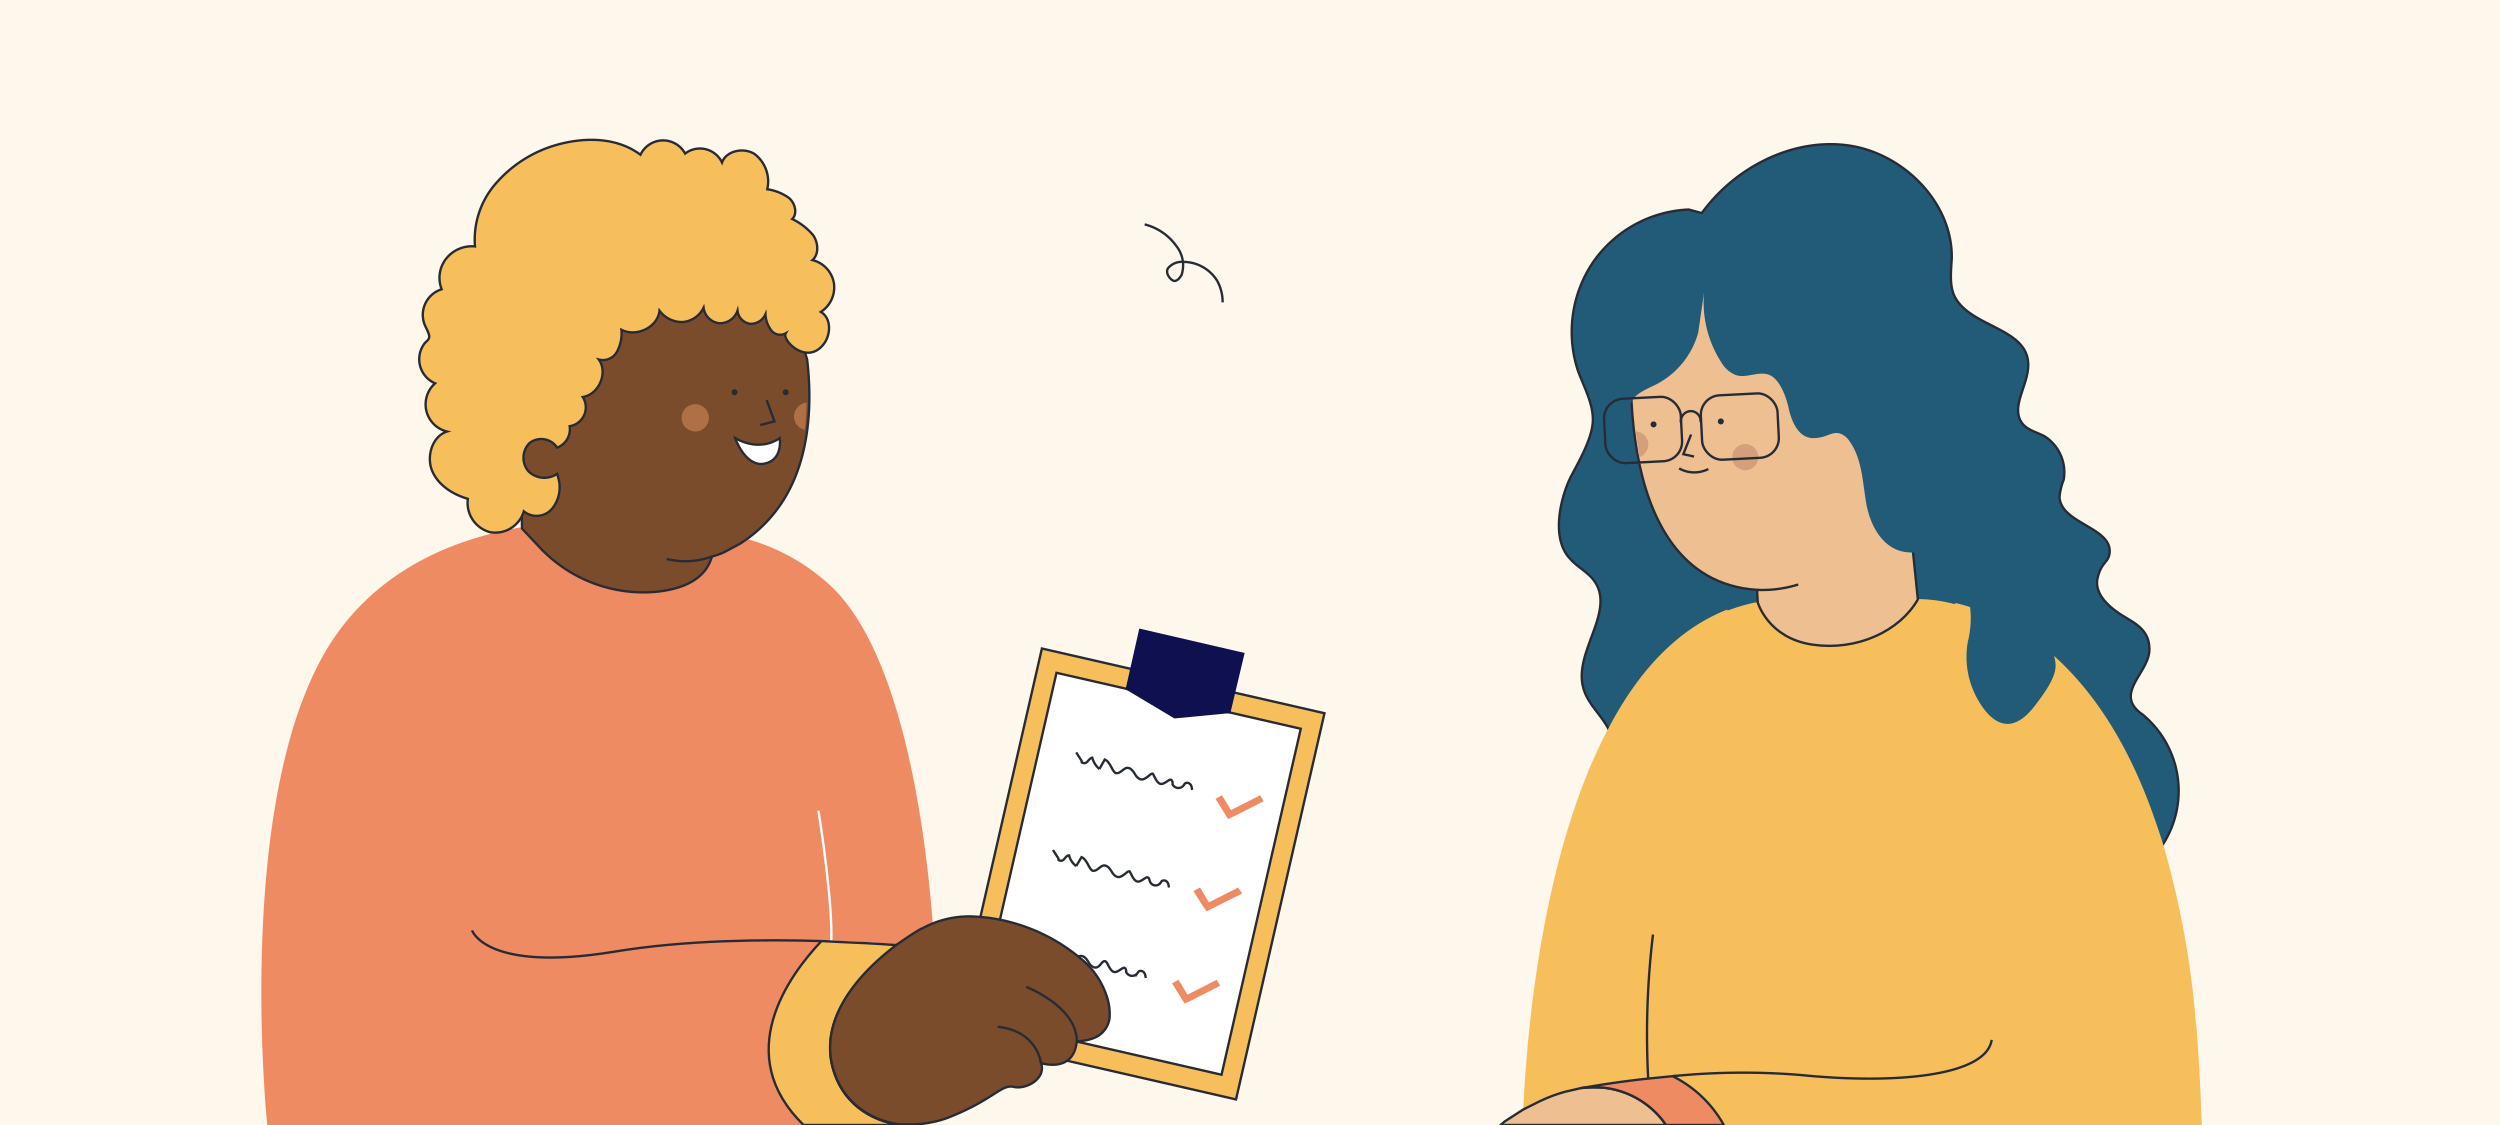 <?xml version="1.0" encoding="utf-8"?>
<svg xmlns="http://www.w3.org/2000/svg" data-name="Capa 1" id="Capa_1" viewBox="0 0 420 189">
  <rect x="0" y="0" width="420" height="189" fill="#333333" stroke="none"/>
  <defs>
    <style>.cls-1{fill:#fef7eb;}.cls-14,.cls-2{fill:#ef8b63;}.cls-3,.cls-4{fill:none;}.cls-11,.cls-13,.cls-14,.cls-3,.cls-5,.cls-6,.cls-8{stroke:#272b36;}.cls-11,.cls-13,.cls-14,.cls-3,.cls-4,.cls-5,.cls-6,.cls-8{stroke-miterlimit:10;stroke-width:0.4px;}.cls-4{stroke:#fff;}.cls-12,.cls-5{fill:#f7bf5c;}.cls-6{fill:#fff;}.cls-7{fill:#0e104f;}.cls-8{fill:#7a4c2c;}.cls-9{fill:#af7045;}.cls-10{fill:#272b36;}.cls-11,.cls-16{fill:#215b77;}.cls-13{fill:#edbf91;}.cls-15{fill:#d69f7b;}</style>
  </defs>
  <rect class="cls-1" height="189" transform="translate(420 189) rotate(-180)" width="420"/>
  <path class="cls-2" d="M44.9,189h91.8c-12.1-11.8-2.6-25,3-31l4.1.2,8.7.5c-7.8,5.8-12.9,13.2-10.9,20.6a13.1,13.1,0,0,0,11.3,9.6l4.3-24.7h0s-1.1-51-18-66.1a34.2,34.2,0,0,0-15.5-8c-10.2-2.7-48.9-8.7-66.9,16.1S44.9,189,44.9,189Z"/>
  <path class="cls-3" d="M138,158.1c-9.5-.3-22.9-.2-34.9,1.8-21.5,3.5-23.8-3.6-23.8-3.6"/>
  <path class="cls-3" d="M152.5,158.7h0"/>
  <path class="cls-4" d="M137.5,136.2s2.9,17.9,2,23.6"/>
  <path class="cls-5" d="M135,189h16.2c-5.2-.7-9.8-3.9-11.3-9.6-2-7.4,3-14.8,10.9-20.6-.1,0-3.5-.3-8.8-.5l-4-.2C132.4,164,122.9,177.2,135,189Z"/>
  <rect class="cls-5" height="66.56" transform="translate(345 332.6) rotate(-167.1)" width="48.7" x="166.9" y="113.5"/>
  <rect class="cls-6" height="59.63" transform="translate(345 332.6) rotate(-167.1)" width="42.1" x="170.2" y="117"/>
  <polygon class="cls-2" points="206.8 136.1 211.7 133.6 212.3 134.6 207.4 137.1 206.3 137.6 205.7 136.6 204.2 134.2 205.3 133.6 206.8 136.1"/>
  <polygon class="cls-2" points="203.1 151.6 208 149.1 208.7 150.1 203.7 152.6 202.7 153.1 202 152.1 200.5 149.7 201.6 149.1 203.1 151.6"/>
  <polygon class="cls-2" points="199.5 167.1 204.4 164.6 205 165.6 200.1 168.1 199 168.6 198.4 167.6 196.9 165.2 198 164.6 199.5 167.1"/>
  <polygon class="cls-7" points="189.1 115.8 197.3 120.7 206.7 119.8 209.1 109.7 191.4 105.6 189.1 115.8"/>
  <path class="cls-3" d="M200.3,132.7c-.1-.3-.1-.7-.3-.9a.7.7,0,0,0-.9-.2l-.3.4a1.1,1.1,0,0,1-1.8-.2c0-.3,0-.7-.3-.8s-.9.6-1.5.7-1-.7-1.3-1.3-.2-.4-.4-.4-.8.7-1.4.9-1.1-.3-1.4-.8-.7-1.1-1.3-1.1-1.1.9-1.8.9-1-1.9-2-2.3l-.9,1.6a3.9,3.9,0,0,1-1.2-1.9c-.6.1-.8,1-1.4.9s-.3-.2-.4-.4l-.9-1.4"/>
  <path class="cls-3" d="M196.4,149.1c-.1-.4-.1-.7-.3-.9a.7.7,0,0,0-.9-.2l-.3.4a1,1,0,0,1-1.7-.3c-.1-.2-.1-.6-.4-.7s-.9.6-1.5.7-1-.7-1.3-1.3-.2-.4-.4-.4-.8.7-1.4.9-1.1-.3-1.4-.8-.7-1.1-1.3-1.1-1.1.9-1.8.9-1-1.9-2-2.3l-.9,1.5a3.2,3.2,0,0,1-1.2-1.8c-.6,0-.8,1-1.4.9s-.3-.2-.4-.4l-.9-1.4"/>
  <path class="cls-3" d="M192.5,164.3c-.1-.4-.1-.7-.3-.9a.7.7,0,0,0-.9-.2l-.3.4a1.1,1.1,0,0,1-1.8-.3c0-.2,0-.6-.3-.7s-.9.6-1.5.7-1-.7-1.3-1.3a1,1,0,0,0-.4-.5c-.5-.2-.8.8-1.4,1s-1.1-.3-1.4-.8-.7-1.1-1.3-1.1-1.1.9-1.8.9-1-1.9-2-2.3l-.9,1.5a3.2,3.2,0,0,1-1.2-1.8c-.6,0-.8,1-1.4.9s-.3-.2-.5-.4L173,158"/>
  <path class="cls-8" d="M87.1,56.9l.6,31.9,3.1,3.3a23.9,23.9,0,0,0,19.7,7.3c4.2-.5,8-2,9.1-5.9a12.1,12.1,0,0,0,2.2-.8h0l2.6-1.4a23.4,23.4,0,0,0,8.5-9.6c2-4.1,3.9-11,2.7-21.3l-3.3-11-14.9-5.6Z"/>
  <polyline class="cls-3" points="128.8 67.2 130.1 70.8 127.7 71.4"/>
  <path class="cls-9" d="M135.5,67.6a32.3,32.3,0,0,1-.3,4.6,2.3,2.3,0,0,1-1.8-2.4A2.5,2.5,0,0,1,135.5,67.6Z"/>
  <circle class="cls-9" cx="116.8" cy="70.2" r="2.3"/>
  <path class="cls-6" d="M123.5,73.6c4.4,2.5,7.5,0,7.5,0s.6,3.7-2.6,4.3S123.5,73.6,123.5,73.6Z"/>
  <path class="cls-3" d="M119.6,93.5a13,13,0,0,1-7.6.4"/>
  <path class="cls-8" d="M139.9,179.3c1.5,5.7,6.1,8.9,11.3,9.6h2a15.3,15.3,0,0,0,3-.3,16.7,16.7,0,0,0,3-.8c7.7-3,9-5.7,11.1-5.2s5.5-1.4,4.6-4c0,0,5.5,1.8,6-3.7a7.1,7.1,0,0,0,3.3-.7,4.2,4.2,0,0,0,2.2-3.1,9.4,9.4,0,0,0-.6-4.1,13.5,13.5,0,0,0-4.4-6.1,30.4,30.4,0,0,0-11-5.8,28.6,28.6,0,0,0-6.4-1.1,16.3,16.3,0,0,0-9.1,2h-.1c-1.4.8-2.7,1.7-4,2.6h0C142.9,164.5,137.9,171.9,139.9,179.3Z"/>
  <path class="cls-3" d="M172.4,165.8s8.3,3.2,8.5,8.9"/>
  <path class="cls-3" d="M174.9,178.7s-.5-5.5-7.3-6.2"/>
  <circle class="cls-10" cx="123.4" cy="65.9" r="0.5"/>
  <circle class="cls-10" cx="132" cy="65.9" r="0.5"/>
  <path class="cls-11" d="M359.7,145.9a16.6,16.6,0,0,0,.2-25.9,5.3,5.3,0,0,1-1.5-1.5c-1.8-3,2.7-6,2.7-9.4s-2.5-4.4-4.7-5.8-4.6-3.6-4-6.2,1.8-2.6,2-4.1c.6-4.4-8.2-5-8.4-9.5a10.2,10.2,0,0,1,.7-2.9,7.2,7.2,0,0,0-3.2-7.3c-1.3-.7-2.8-1-3.7-2.1-2.3-2.9,1.4-6.9.9-10.6-.7-5.7-10.3-5.8-12.5-11.2-.7-1.9-.4-4-.3-6.1.1-9.4-8.3-17.7-17.6-18.9s-18.9,3.8-24.4,11.4l-2.2-.6a20.6,20.6,0,0,0-16.1,8.9,20.9,20.9,0,0,0-2.5,18.2c1,2.7,2.5,5.4,2.5,8.2s-2,6.4-3.6,9.4-3.7,10.4-.2,14c1.2,1.4,3,2.2,4.1,3.8,3.5,5.1-3.6,11.9-1.9,17.9.8,3,3.7,5,4.7,8s0,5.5,0,8.3a13.1,13.1,0,0,0,4.7,9.6Z"/>
  <path class="cls-12" d="M369.9,189H289.6a20.1,20.1,0,0,0-8.6-8.2l-4.1.4c-6.5.7-11.1,1.6-11.3,1.6a19.9,19.9,0,0,1,3.4-.1h.1a14.6,14.6,0,0,1,10.8,6.3h-24v-2.6c.5-10.6,2.7-42.2,14.3-64,4.8-9.2,11.3-16.6,20-20v.2a28.5,28.5,0,0,1,5.9-1.6l24.2-.3a24.6,24.6,0,0,1,8.1.8.3.3,0,0,0,.1-.2c8.9,2.1,23,9.3,32.2,32.8.9,2.3,1.8,4.9,2.7,7.7a151.3,151.3,0,0,1,5.5,29.9c0,.3.1.5.1.7C369.4,177.6,369.7,183.1,369.9,189Z"/>
  <path class="cls-13" d="M279.9,189H252.1l.7-.6,3.1-2,2.2-1.1a25.7,25.7,0,0,1,4.9-1.9l2.6-.6h0a19.9,19.9,0,0,1,3.4-.1h.1A14.6,14.6,0,0,1,279.9,189Z"/>
  <path class="cls-3" d="M334.6,174.7c-.9,6.1-16.2,7.5-32.1,5.9a118.6,118.6,0,0,0-21.5.2"/>
  <path class="cls-3" d="M265.6,182.8h0"/>
  <path class="cls-3" d="M276.9,181.3a141.1,141.1,0,0,1,.8-24.3"/>
  <path class="cls-14" d="M289.6,189h-9.7a14.6,14.6,0,0,0-10.8-6.3H269a19.9,19.9,0,0,0-3.4.1c.2,0,4.8-.9,11.3-1.6l4.1-.4A20.1,20.1,0,0,1,289.6,189Z"/>
  <path class="cls-13" d="M303.9,54.3,289.3,44.2,274.4,54.3s-5.2,43.1,20.8,44.8c0,0,0,.9.1,2.1h0s1.7,6,9.2,7.1,14.7-2.3,17.7-7.6h0l-2.8-27.3Z"/>
  <path class="cls-3" d="M287,78.8a5.2,5.2,0,0,1-4.9-.1"/>
  <circle class="cls-15" cx="293.2" cy="76.8" r="2.2"/>
  <path class="cls-15" d="M275,72.5h-.2l.6,4.3a2.3,2.3,0,0,0,1.5-1.8A2.2,2.2,0,0,0,275,72.5Z"/>
  <path class="cls-10" d="M289.1,71.3a.5.5,0,1,0,0-1,.5.5,0,0,0,0,1Z"/>
  <path class="cls-10" d="M277.8,71.8a.5.5,0,1,0,0-1,.5.5,0,0,0,0,1Z"/>
  <path class="cls-3" d="M295.2,99.1a20.3,20.3,0,0,0,6.9-.9"/>
  <polyline class="cls-3" points="284.1 73 282.8 76.3 284.6 76.7"/>
  <rect class="cls-3" height="10.83" rx="3.3" transform="translate(587.8 128.6) rotate(177.1)" width="12.9" x="285.8" y="66.4"/>
  <path class="cls-3" d="M285.7,70.9a1.7,1.7,0,0,0-1.3-1.8,1.7,1.7,0,0,0-2,1.9"/>
  <path class="cls-16" d="M273.1,77.8a.7.7,0,0,0,1,.4c-1.2-2.2-1-4.9-.8-7.4a7.1,7.1,0,0,1,.9-3.6c1-1.3,2.6-1.9,4-2.6a14,14,0,0,0,7.1-8.7l1-6.9a18.6,18.6,0,0,0,2.9,11.9,4.9,4.9,0,0,0,2.4,2.1c1.7.6,3.6-.6,5.4-.1s3,3.4,3.5,5.7,1.7,5,4.1,5,3.2-1.3,4.7-.7a3.2,3.2,0,0,1,1.4,1.2c2.1,2.9,2.2,6.7,2.8,10.3s2.5,7.3,5.9,8.2c1.5.4,3.1.1,4.6.4,3.7.6,6.2,4.2,6.8,7.8a16.5,16.5,0,0,1-.2,7,14.5,14.5,0,0,0,1.6,9.6c2,3.6,5.4,6.8,9.7,1.1,7.8-10-1.2-6.1,6.2-16s-13.5-17.1-13.5-17.1L323.3,60.8l-12.5-20H299.6l-21.2,3.4-11.5,9.3,4.6,21.1Z"/>
  <rect class="cls-3" height="10.83" rx="3.3" transform="translate(555.3 130.6) rotate(177.1)" width="12.9" x="269.5" y="67"/>
  <path class="cls-3" d="M192.3,37.7a9.3,9.3,0,0,1,5.3,3.6,5.2,5.2,0,0,1,.9,4.9c-.3.5-.7,1-1.2,1s-1.6-1.2-1.1-2.1a3,3,0,0,1,2.6-1.1,6.7,6.7,0,0,1,5.7,3.2,7.4,7.4,0,0,1,.9,3.6"/>
  <path class="cls-5" d="M93.8,80.3a5.7,5.7,0,0,1-1,5.1,3.4,3.4,0,0,1-4.8.5,5,5,0,0,1-5.7,3.5,5.1,5.1,0,0,1-3.7-5.6c-2.5-.7-5-2.3-6-4.7s0-5.8,2.5-6.6a4.7,4.7,0,0,1-2-8.1,4.4,4.4,0,0,1-1.7-6.8c.3-.3.6-.5.7-.9s-.3-1.2-.6-1.8a4.5,4.5,0,0,1,2.7-6.3,5.2,5.2,0,0,1,.8-5.2,5.5,5.5,0,0,1,4.8-2,14.3,14.3,0,0,1,3.7-10.8,21.1,21.1,0,0,1,9.8-6.2C98.1,23,103.6,23,107.6,26a4.2,4.2,0,0,1,7.5-.2,4.1,4.1,0,0,1,6.2,1.5c.7-2,3.7-2.6,5.5-1.4a5.8,5.8,0,0,1,2.1,5.9,8.1,8.1,0,0,1,3.7,1.5c1,.9,1.4,2.6.5,3.5a10.6,10.6,0,0,1,3.5,2.7c.9,1.3,1,3.2-.1,4.2a4.8,4.8,0,0,1,3.6,3.9,4.9,4.9,0,0,1-2.2,4.8c1.7,1,1.7,3.5.7,5.1-2.8,4.2-7.3-.3-6.6-1.5a1.9,1.9,0,0,1-2.5-.6,4.8,4.8,0,0,1-.9-2.6,2.7,2.7,0,0,1-2.6,1.6,2.5,2.5,0,0,1-2.1-2.2,3.1,3.1,0,0,1-3.1,2.1,3,3,0,0,1-2.6-2.6,4.3,4.3,0,0,1-3.5,2.4,4.7,4.7,0,0,1-3.9-1.9c-.3,2.8-3.9,4.5-6.4,3.2a6.5,6.5,0,0,1-.7,3.6,2.7,2.7,0,0,1-3.1,1.4c1.6,2.2,0,5.9-2.7,6.3a3.2,3.2,0,0,1-2.2,4.9,3.3,3.3,0,0,1-2.1,3.6,3.2,3.2,0,0,0-4.6-.8,3.5,3.5,0,0,0-.2,4.8,3.8,3.8,0,0,0,4.8.4Z"/>
</svg>